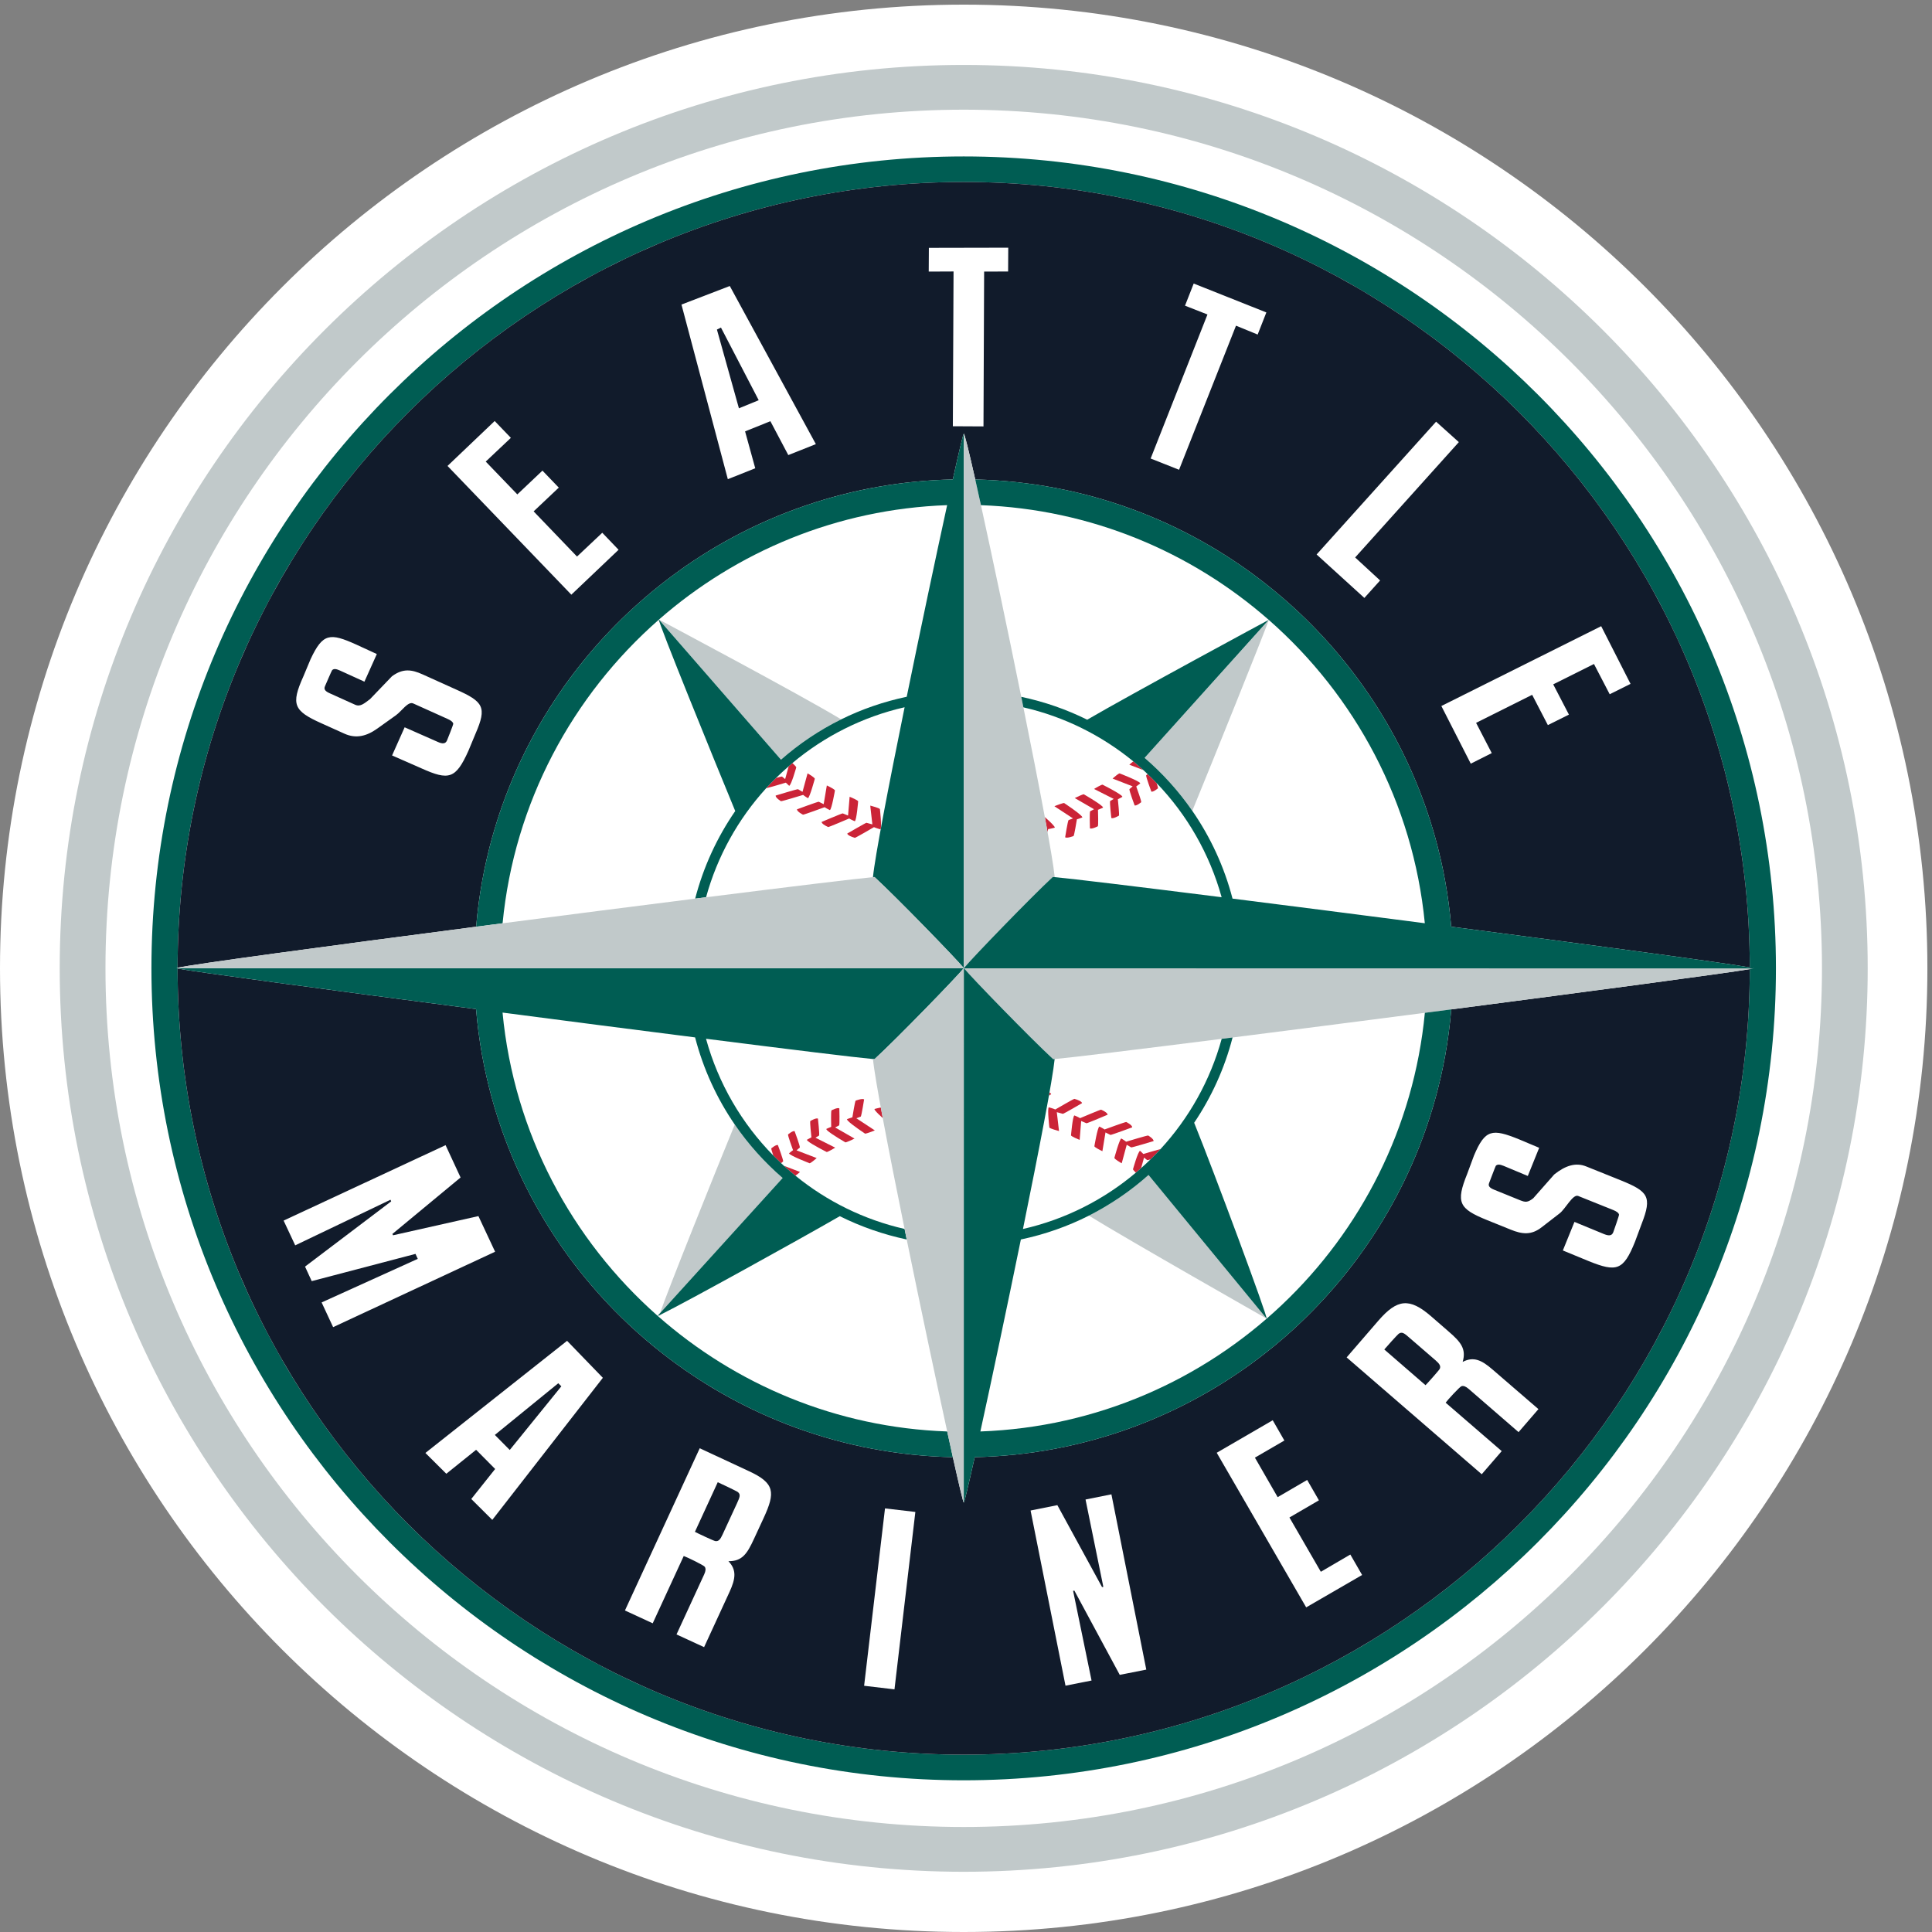 <?xml version="1.0" encoding="UTF-8" standalone="no"?>
<svg width="500px" height="500px" viewBox="0 0 500 500" version="1.1" xmlns="http://www.w3.org/2000/svg" xmlns:xlink="http://www.w3.org/1999/xlink">
    <rect x="0" y="0" width="500" height="500" fill="#808080" stroke="none"/>
    <!-- Generator: Sketch 39.1 (31720) - http://www.bohemiancoding.com/sketch -->
    <title>SEA</title>
    <desc>Created with Sketch.</desc>
    <defs></defs>
    <g id="MLB" stroke="none" stroke-width="1" fill="none" fill-rule="evenodd">
        <g id="SEA">
            <g>
                <g id="Group-3" fill="#FFFFFF">
                    <path d="M249.415,500 C387.162,500 498.807,388.343 498.807,250.596 C498.807,112.874 387.162,1.199 249.415,1.199 C111.669,1.199 0,112.874 0,250.596 C0,388.343 111.669,500 249.415,500" id="Fill-1"></path>
                </g>
                <path d="M249.41,40.485 C133.503,40.485 39.191,134.731 39.191,250.596 C39.191,366.473 133.503,460.738 249.41,460.738 C365.304,460.738 459.61,366.473 459.61,250.596 C459.61,134.731 365.304,40.485 249.41,40.485 L249.41,40.485 Z M249.41,454.106 C137.233,454.106 45.959,362.827 45.959,250.596 C45.959,138.39 137.233,47.098 249.41,47.098 C361.586,47.098 452.842,138.39 452.842,250.596 C452.842,362.827 361.586,454.106 249.41,454.106 L249.41,454.106 Z" id="Fill-4" fill="#005D53"></path>
                <path d="M27.295,250.596 C27.295,128.076 126.937,28.386 249.41,28.386 C371.882,28.386 471.524,128.076 471.524,250.596 C471.524,373.141 371.882,472.824 249.41,472.824 C126.937,472.824 27.295,373.141 27.295,250.596 L27.295,250.596 Z M15.453,250.596 C15.453,379.527 120.407,484.416 249.41,484.416 C378.406,484.416 483.36,379.527 483.36,250.596 C483.36,121.69 378.406,16.807 249.41,16.807 C120.407,16.807 15.453,121.69 15.453,250.596 L15.453,250.596 Z" id="Fill-5" fill="#C1C9CA"></path>
                <path d="M217.686,186.176 C207.449,179.951 170.515,160.337 170.515,160.337 L202.119,196.609 C206.805,192.491 212.033,188.969 217.686,186.176" id="Fill-6" fill="#C1C9CA"></path>
                <path d="M296.222,196.132 C300.896,200.155 305.056,204.763 308.566,209.842 C313.663,197.451 327.075,164.098 328.376,160.439 L296.222,196.132" id="Fill-7" fill="#C1C9CA"></path>
                <path d="M190.158,291.035 C185.156,303.193 172.574,334.553 170.825,339.835 L202.549,304.864 C197.852,300.805 193.685,296.168 190.158,291.035" id="Fill-8" fill="#C1C9CA"></path>
                <path d="M170.616,340.617 C170.616,340.617 170.897,340.396 171.404,340.008 C171.106,340.151 170.843,340.277 170.658,340.372 C170.616,340.498 170.592,340.605 170.616,340.617" id="Fill-9" fill="#C1C9CA"></path>
                <path d="M281.802,314.611 C292.026,320.926 327.791,341.244 327.791,341.244 L297.237,304.082 C292.593,308.231 287.406,311.764 281.802,314.611" id="Fill-10" fill="#C1C9CA"></path>
                <path d="M204.238,203.36 C204.781,203.211 206.076,198.585 206.076,198.585 C205.993,198.334 205.378,197.761 205.068,197.481 C204.751,197.755 204.429,198.036 204.113,198.316 L203.194,201.629 L202.388,200.972 C202.286,200.949 201.648,201.104 200.848,201.331 C199.97,202.19 199.111,203.079 198.281,203.993 C199.463,203.718 202.788,202.727 203.379,202.548 C203.737,202.924 204.238,203.36 204.238,203.36" id="Fill-11" fill="#CB2437"></path>
                <path d="M209.091,206.565 C209.58,206.362 210.875,201.533 210.875,201.533 C210.732,201.157 209.377,200.364 209.377,200.364 L208.989,200.149 L208.882,200.567 L207.688,204.93 L206.524,204.243 C206.25,204.207 200.74,205.891 200.74,205.891 C200.675,206.488 202.119,207.353 202.119,207.353 C202.388,207.383 207.27,205.897 207.855,205.718 C208.297,206.106 209.091,206.565 209.091,206.565" id="Fill-12" fill="#CB2437"></path>
                <path d="M207.819,210.839 C208.088,210.857 213.018,209.042 213.412,208.899 C213.907,209.245 214.773,209.657 214.773,209.657 C215.25,209.418 216.086,204.548 216.086,204.548 C215.889,204.196 214.385,203.467 214.385,203.467 L213.985,203.276 L213.907,203.724 L213.167,208.117 L211.89,207.49 C211.615,207.472 206.262,209.454 206.262,209.454 C206.232,210.057 207.819,210.839 207.819,210.839" id="Fill-13" fill="#CB2437"></path>
                <path d="M212.767,213.023 L212.767,213.023 C213.167,213.543 214.331,214.038 214.331,214.038 C214.588,214.038 219.399,211.979 219.763,211.824 C220.288,212.158 221.219,212.534 221.219,212.534 C221.697,212.271 222.091,207.359 222.091,207.359 C221.876,207.031 220.318,206.386 220.318,206.386 L219.876,206.207 L219.846,206.661 L219.476,211.066 L218.103,210.504 C217.829,210.504 212.63,212.719 212.63,212.719 C212.63,212.814 212.69,212.922 212.767,213.023" id="Fill-14" fill="#CB2437"></path>
                <path d="M219.267,215.721 C219.279,215.811 219.351,215.906 219.44,216.002 L219.446,216.002 C219.924,216.479 221.243,216.831 221.243,216.831 C221.488,216.801 225.881,214.253 226.179,214.068 C226.776,214.336 227.856,214.635 227.856,214.635 C228.274,214.271 227.719,209.37 227.719,209.382 C227.474,209.09 225.708,208.624 225.708,208.624 L225.23,208.493 L225.272,208.988 L225.767,213.352 L224.233,212.934 C223.977,212.976 219.267,215.721 219.267,215.721" id="Fill-15" fill="#CB2437"></path>
                <path d="M242.426,216.796 L242.432,216.796 C242.432,216.796 242.438,216.796 242.438,216.801 C242.432,216.796 242.426,216.796 242.426,216.796" id="Fill-16" fill="#CB2437"></path>
                <path d="M249.732,217.255 C249.732,217.255 249.738,217.267 249.738,217.273 C249.738,217.261 249.732,217.261 249.72,217.255 L249.732,217.255" id="Fill-17" fill="#CB2437"></path>
                <path d="M271.124,215.399 C271.183,215.035 271.225,214.736 271.249,214.575 C271.87,214.498 272.974,214.199 272.974,214.199 C272.986,214.133 272.944,214.02 272.855,213.895 L272.885,213.889 L272.801,213.823 C272.395,213.262 271.333,212.277 270.402,211.454 C270.658,212.832 270.897,214.151 271.124,215.399" id="Fill-18" fill="#CB2437"></path>
                <path d="M276.543,212.241 C276.323,212.504 275.66,216.682 275.66,216.682 C276.102,217.034 277.839,216.366 277.839,216.366 C278.024,216.139 278.609,212.611 278.698,212.038 C279.283,211.865 280.113,211.549 280.113,211.549 C280.113,211.489 280.053,211.376 279.946,211.257 L279.981,211.245 L279.862,211.161 C278.901,210.134 275.397,207.825 275.397,207.825 C275.075,207.795 273.464,208.415 273.464,208.415 L272.879,208.654 L277.683,211.8 L276.543,212.241" id="Fill-19" fill="#CB2437"></path>
                <path d="M282.13,209.955 C281.939,210.248 282.07,214.372 282.07,214.372 C282.566,214.653 284.124,213.835 284.124,213.835 C284.273,213.578 284.183,210.29 284.154,209.573 C284.715,209.37 285.473,209.012 285.473,209.012 C285.473,208.941 285.401,208.845 285.288,208.72 L285.311,208.708 L285.21,208.648 C284.201,207.687 280.495,205.562 280.495,205.562 C280.172,205.556 278.698,206.279 278.698,206.279 L278.149,206.541 L283.139,209.424 L282.13,209.955" id="Fill-20" fill="#CB2437"></path>
                <path d="M287.311,207.299 C287.138,207.622 287.609,211.698 287.609,211.698 C288.117,211.961 289.579,211.089 289.579,211.089 C289.716,210.815 289.364,207.526 289.299,206.852 C289.812,206.607 290.474,206.219 290.474,206.219 C290.474,206.147 290.397,206.052 290.277,205.944 L290.301,205.926 L290.218,205.891 C289.203,205.001 285.335,203.067 285.335,203.067 C285.007,203.073 283.652,203.873 283.652,203.873 L283.139,204.184 L288.236,206.762 L287.311,207.299" id="Fill-21" fill="#CB2437"></path>
                <path d="M293.835,208.01 L293.835,208.016 L293.835,208.01 L293.835,208.01 Z M292.295,204.225 C292.199,204.583 293.644,208.451 293.644,208.451 C294.169,208.6 295.345,207.604 295.345,207.604 C295.417,207.293 294.324,204.285 294.056,203.533 C294.503,203.241 295.1,202.727 295.1,202.727 C294.999,202.172 289.746,200.149 289.746,200.149 C289.4,200.208 288.35,201.134 288.35,201.134 L287.938,201.492 L293.13,203.509 L292.295,204.225 L292.295,204.225 Z" id="Fill-22" fill="#CB2437"></path>
                <path d="M297.971,204.876 C298.508,205.019 299.678,204.01 299.678,204.01 C299.708,203.879 299.553,203.324 299.332,202.662 C298.568,201.862 297.798,201.086 296.992,200.334 L296.622,200.65 C296.527,201.002 297.971,204.876 297.971,204.876" id="Fill-23" fill="#CB2437"></path>
                <path d="M292.271,197.904 L295.918,199.307 C295.058,198.531 294.181,197.779 293.298,197.039 C292.963,197.29 292.677,197.546 292.677,197.546 L292.271,197.904" id="Fill-24" fill="#CB2437"></path>
                <path d="M295.046,297.833 C294.491,297.994 293.214,302.614 293.214,302.614 C293.274,302.799 293.644,303.181 293.96,303.485 C294.426,303.103 294.879,302.692 295.327,302.298 L296.079,299.582 L296.885,300.232 C296.956,300.244 297.285,300.179 297.738,300.059 C298.628,299.188 299.511,298.287 300.353,297.367 C298.89,297.761 296.419,298.496 295.894,298.651 C295.554,298.263 295.046,297.833 295.046,297.833" id="Fill-25" fill="#CB2437"></path>
                <path d="M297.153,293.87 C296.897,293.822 292.05,295.29 291.441,295.475 C290.988,295.093 290.194,294.64 290.194,294.64 C289.692,294.849 288.397,299.677 288.397,299.677 C288.552,300.047 289.913,300.841 289.913,300.841 L290.301,301.05 L291.597,296.269 L292.76,296.95 C293.029,296.979 298.544,295.314 298.544,295.314 C298.61,294.723 297.153,293.87 297.153,293.87" id="Fill-26" fill="#CB2437"></path>
                <path d="M291.471,290.372 C291.209,290.348 286.171,292.193 285.867,292.306 C285.371,291.96 284.512,291.548 284.512,291.548 C284.028,291.781 283.222,296.657 283.222,296.657 C283.401,297.015 284.888,297.726 284.888,297.726 L285.3,297.929 L286.099,293.076 L287.389,293.721 C287.657,293.738 293.005,291.757 293.005,291.757 C293.059,291.154 291.471,290.372 291.471,290.372" id="Fill-27" fill="#CB2437"></path>
                <path d="M286.517,288.182 L286.529,288.182 L286.511,288.17 C286.117,287.656 284.965,287.179 284.965,287.179 C284.703,287.179 279.82,289.262 279.522,289.381 C278.991,289.041 278.047,288.671 278.047,288.671 C277.582,288.928 277.176,293.846 277.176,293.846 C277.385,294.174 278.973,294.813 278.973,294.813 L279.414,294.998 L279.808,290.115 L281.181,290.7 C281.456,290.7 286.654,288.486 286.654,288.486 C286.654,288.39 286.601,288.271 286.517,288.182" id="Fill-28" fill="#CB2437"></path>
                <path d="M280.035,285.49 C280.017,285.394 279.952,285.299 279.868,285.209 L279.862,285.209 C279.379,284.732 278.059,284.379 278.059,284.379 C277.803,284.403 273.326,287.006 273.117,287.131 C272.532,286.862 271.428,286.57 271.428,286.57 C270.998,286.922 271.589,291.84 271.577,291.817 C271.834,292.109 273.595,292.575 273.595,292.575 L274.072,292.718 L273.499,287.829 L275.069,288.259 C275.332,288.241 280.035,285.49 280.035,285.49" id="Fill-29" fill="#CB2437"></path>
                <path d="M271.846,282.899 L271.84,282.899 C271.774,282.84 271.697,282.786 271.601,282.738 C271.554,283.019 271.506,283.281 271.458,283.562 C271.81,283.329 272.043,283.168 272.043,283.168 C272.013,283.072 271.941,282.983 271.846,282.899" id="Fill-30" fill="#CB2437"></path>
                <path d="M222.765,288.975 C222.974,288.719 223.631,284.523 223.631,284.523 C223.171,284.183 221.44,284.845 221.44,284.845 C221.255,285.078 220.694,288.564 220.598,289.16 C220.013,289.322 219.178,289.65 219.178,289.65 C219.172,289.722 219.423,290.044 219.423,290.044 C220.384,291.07 223.887,293.392 223.887,293.392 C224.198,293.404 225.809,292.783 225.809,292.783 L226.406,292.551 L221.625,289.405 L222.765,288.975" id="Fill-31" fill="#CB2437"></path>
                <path d="M217.172,291.244 C217.339,290.945 217.22,286.839 217.22,286.839 C216.713,286.546 215.185,287.364 215.185,287.364 C215.018,287.621 215.095,290.945 215.113,291.632 C214.558,291.828 213.824,292.181 213.824,292.181 C213.818,292.246 214.087,292.551 214.087,292.551 C215.101,293.518 218.784,295.642 218.784,295.642 C219.106,295.642 220.592,294.932 220.592,294.932 L221.148,294.664 L216.134,291.781 L217.172,291.244" id="Fill-32" fill="#CB2437"></path>
                <path d="M211.974,293.882 C212.135,293.565 211.681,289.489 211.681,289.489 C211.18,289.244 209.711,290.115 209.711,290.115 C209.556,290.384 209.926,293.673 209.998,294.347 C209.479,294.592 208.816,294.986 208.816,294.986 C208.822,295.046 208.894,295.141 209.007,295.243 L208.995,295.255 L209.037,295.278 C210.01,296.156 213.949,298.137 213.949,298.137 C214.278,298.125 215.626,297.32 215.626,297.32 L216.152,297.015 L211.042,294.431 L211.974,293.882" id="Fill-33" fill="#CB2437"></path>
                <path d="M206.996,296.979 C207.091,296.621 205.641,292.736 205.641,292.736 C205.11,292.598 203.946,293.601 203.946,293.601 C203.868,293.906 204.972,296.938 205.241,297.672 C204.799,297.952 204.202,298.484 204.202,298.484 C204.292,299.033 209.538,301.05 209.538,301.05 C209.885,300.979 210.959,300.047 210.959,300.047 L211.359,299.707 L206.148,297.708 L206.996,296.979" id="Fill-34" fill="#CB2437"></path>
                <path d="M201.313,296.329 C200.776,296.204 199.612,297.194 199.612,297.194 C199.571,297.356 199.827,298.173 200.126,299.045 C200.788,299.719 201.469,300.376 202.155,301.026 L202.674,300.573 C202.77,300.209 201.313,296.329 201.313,296.329" id="Fill-35" fill="#CB2437"></path>
                <path d="M207.037,303.3 L202.859,301.701 C203.838,302.578 204.835,303.426 205.856,304.267 C206.244,303.987 206.632,303.664 206.632,303.664 L207.037,303.3" id="Fill-36" fill="#CB2437"></path>
                <path d="M227.952,286.618 C227.337,286.725 226.316,287.006 226.316,287.006 C226.305,287.071 226.346,287.179 226.442,287.316 L226.418,287.328 L226.496,287.388 C226.842,287.865 227.653,288.635 228.459,289.357 C228.28,288.414 228.113,287.507 227.952,286.618" id="Fill-37" fill="#CB2437"></path>
                <path d="M453.982,250.573 C453.916,250.561 453.797,250.549 453.648,250.531 C453.761,250.561 453.845,250.579 453.892,250.596 C453.94,250.585 453.982,250.579 453.982,250.573" id="Fill-38" fill="#C1C9CA"></path>
                <path d="M375.589,261.227 C375.421,263.196 375.213,265.142 374.956,267.094 C374.956,267.136 374.944,267.196 374.938,267.243 C374.687,269.153 374.389,271.057 374.055,272.955 C374.043,273.015 374.031,273.075 374.025,273.128 C373.673,275.032 373.291,276.907 372.873,278.775 C372.861,278.805 372.855,278.841 372.837,278.876 C367.161,303.676 354.185,325.695 336.29,342.587 C336.29,342.587 336.278,342.599 336.267,342.61 C334.912,343.894 333.527,345.141 332.118,346.365 C332.082,346.389 332.047,346.424 332.011,346.448 C330.602,347.66 329.176,348.848 327.707,349.988 C327.683,350.012 327.654,350.036 327.63,350.059 C306.763,366.473 280.656,376.489 252.257,377.116 C250.639,384.368 249.565,388.892 249.427,388.868 C249.29,388.892 248.216,384.368 246.598,377.116 C218.175,376.501 192.032,366.485 171.159,350.048 C171.142,350.036 171.118,350.012 171.1,349.988 C169.625,348.848 168.193,347.66 166.772,346.436 C166.749,346.413 166.719,346.389 166.695,346.365 C165.274,345.141 163.878,343.882 162.517,342.587 L162.511,342.587 C144.599,325.683 131.617,303.629 125.94,278.805 C125.934,278.787 125.928,278.763 125.922,278.739 C125.493,276.859 125.105,274.973 124.764,273.063 C124.753,273.015 124.747,272.967 124.735,272.908 C124.4,271.01 124.102,269.1 123.851,267.172 C123.845,267.136 123.833,267.082 123.827,267.046 C123.583,265.1 123.368,263.137 123.207,261.167 C123.207,261.167 123.207,261.167 123.207,261.155 C84.678,256.124 49.403,251.384 45.959,250.65 C45.995,362.85 137.251,454.106 249.41,454.106 C361.514,454.106 452.734,362.928 452.842,250.811 C446.36,251.904 412.392,256.44 375.589,261.227" id="Fill-39" fill="#111B2B"></path>
                <path d="M123.225,239.823 C123.386,237.883 123.601,235.937 123.851,234.015 C123.857,233.95 123.869,233.878 123.875,233.806 C124.126,231.92 124.424,230.04 124.758,228.178 C124.776,228.082 124.794,227.993 124.806,227.903 C125.146,226.041 125.522,224.197 125.94,222.37 C125.958,222.293 125.982,222.215 126,222.138 C126.424,220.281 126.889,218.449 127.397,216.628 C127.409,216.593 127.421,216.563 127.432,216.527 C133.712,194.084 146.043,174.143 162.558,158.571 C162.57,158.559 162.582,158.553 162.588,158.547 C163.937,157.263 165.328,156.028 166.731,154.816 C166.772,154.774 166.814,154.739 166.856,154.703 C168.253,153.497 169.673,152.333 171.124,151.187 C171.165,151.145 171.213,151.11 171.255,151.086 C172.717,149.934 174.203,148.818 175.72,147.731 C175.731,147.719 175.743,147.707 175.761,147.695 C195.816,133.329 220.204,124.668 246.562,124.083 L246.586,124.083 C248.204,116.777 249.29,112.223 249.427,112.241 C249.618,112.182 250.741,116.748 252.394,124.089 C280.745,124.746 306.805,134.749 327.63,151.145 C327.66,151.169 327.689,151.199 327.719,151.223 C329.176,152.363 330.602,153.551 332.011,154.757 C332.047,154.786 332.088,154.822 332.124,154.852 C333.527,156.07 334.906,157.317 336.261,158.582 C336.267,158.594 336.29,158.612 336.296,158.618 C352.782,174.191 365.096,194.114 371.369,216.539 C371.381,216.569 371.398,216.605 371.404,216.64 C371.906,218.461 372.383,220.293 372.801,222.144 C372.819,222.221 372.837,222.293 372.861,222.376 C373.279,224.209 373.655,226.041 373.989,227.909 C374.001,227.993 374.025,228.082 374.037,228.172 C374.377,230.04 374.663,231.914 374.92,233.806 C374.926,233.878 374.932,233.938 374.944,234.009 C375.201,235.931 375.409,237.865 375.577,239.817 L375.577,239.829 C412.451,244.628 446.431,249.2 452.842,250.37 C452.717,138.259 361.502,47.098 249.41,47.098 C137.275,47.098 46.043,138.307 45.959,250.459 C49.427,249.606 84.696,244.849 123.219,239.835 C123.219,239.835 123.219,239.829 123.225,239.823" id="Fill-40" fill="#111B2B"></path>
                <polyline id="Fill-41" fill="#FFFFFF" points="329.379 367.56 332.393 372.806 324.771 377.235 330.656 387.46 338.296 383.007 341.334 388.283 333.706 392.724 341.829 406.774 349.463 402.31 352.513 407.604 338.039 415.984 314.887 375.976 329.379 367.56"></polyline>
                <path d="M398.335,297.051 L395.393,304.339 L389.108,301.713 C388.141,301.319 387.52,301.283 387.114,301.713 C387.013,301.832 385.473,305.956 385.383,306.159 C385.043,306.983 385.592,307.461 386.756,307.926 L393.399,310.624 C394.79,311.179 395.375,311.227 396.813,310.099 L402.233,303.951 C405.038,301.713 407.736,300.746 410.524,301.88 L419.453,305.467 C426.544,308.338 427.594,309.687 424.884,316.658 C424.795,316.915 423.231,321.123 423.129,321.38 C420.151,328.775 418.408,329.306 411.168,326.381 L404.465,323.618 L407.468,316.229 L415.167,319.398 C416.379,319.876 417.137,319.834 417.501,318.932 C417.591,318.688 419.059,314.54 419.005,314.343 C418.886,313.871 418.372,313.513 417.519,313.161 L408.434,309.514 C407.062,308.953 405.152,312.838 403.636,314.014 L398.998,317.601 C396.312,319.702 393.96,319.446 390.946,318.222 L384.834,315.751 C377.546,312.803 376.729,311.203 379.707,303.802 C379.808,303.545 381.372,299.325 381.456,299.08 C384.351,292.216 386.183,292.049 393.107,294.849 L398.335,297.051" id="Fill-42" fill="#FFFFFF"></path>
                <polyline id="Fill-43" fill="#FFFFFF" points="236.893 391.291 231.491 437.203 223.631 436.278 229.038 390.372 236.893 391.291"></polyline>
                <polyline id="Fill-44" fill="#FFFFFF" points="119.196 304.733 101.552 319.344 101.725 319.691 123.815 314.725 128.131 323.946 86.212 343.464 83.234 337.071 108.118 325.791 107.527 324.507 80.673 331.556 78.942 327.796 101.242 310.911 101.057 310.493 76.4 322.293 73.398 315.888 115.316 296.365 119.196 304.733"></polyline>
                <path d="M179.844,396.437 C180.417,396.759 184.756,398.8 185.138,398.836 C185.938,398.949 186.41,398.436 186.977,397.183 L190.701,389.125 C191.441,387.489 191.775,386.779 190.922,386.117 C190.635,385.896 186.338,383.842 185.753,383.598 L179.844,396.437 L179.844,396.437 Z M193.763,380.709 C200.538,383.819 200.693,386.224 197.643,392.831 L195.112,398.299 C193.363,402.089 192.086,404.071 188.516,404.035 C190.677,406.285 190.385,408.547 188.797,411.997 L182.219,426.28 L175.081,422.991 L182.249,407.437 C182.643,406.565 182.703,405.969 182.393,405.479 C182.124,405.085 177.749,402.948 176.949,402.692 L168.921,420.108 L161.735,416.79 L181.091,374.806 L193.763,380.709 L193.763,380.709 Z" id="Fill-45" fill="#FFFFFF"></path>
                <polyline id="Fill-46" fill="#FFFFFF" points="273.643 389.531 285.21 410.738 285.544 410.678 280.936 388.074 287.633 386.731 296.658 432.094 289.788 433.449 278.042 411.645 277.719 411.716 282.494 434.917 275.75 436.254 266.713 390.921 273.643 389.531"></polyline>
                <path d="M368.921,358.487 C369.411,358.022 372.431,354.62 372.61,354.255 C372.921,353.545 372.556,352.936 371.524,352.053 L364.803,346.245 C363.454,345.058 362.845,344.544 361.962,345.189 C361.669,345.398 358.637,348.764 358.255,349.242 L368.921,358.487 L368.921,358.487 Z M356.715,341.793 C361.598,336.152 364.767,335.836 370.282,340.581 L374.842,344.544 C378,347.26 379.534,349.045 378.537,352.459 C381.301,351.026 383.372,351.916 386.249,354.417 L398.144,364.677 L393.005,370.634 L380.053,359.418 C379.355,358.816 378.77,358.583 378.233,358.744 C377.767,358.893 374.622,362.313 374.132,363.012 L388.642,375.546 L383.467,381.533 L348.508,351.295 L356.715,341.793 L356.715,341.793 Z" id="Fill-47" fill="#FFFFFF"></path>
                <polyline id="Fill-48" fill="#FFFFFF" points="260.935 64.103 260.899 70.263 254.692 70.287 254.525 110.355 246.598 110.313 246.777 70.257 240.355 70.287 240.391 64.145 260.935 64.103"></polyline>
                <path d="M97.523,169.267 L94.312,176.417 L87.943,173.516 C86.958,173.069 86.374,173.027 85.956,173.439 C85.83,173.558 84.189,177.432 84.099,177.605 C83.723,178.44 84.261,178.948 85.401,179.449 L91.948,182.404 C93.297,182.983 94.306,182.01 95.768,180.929 L101.439,175.02 C104.322,172.89 106.59,173.289 109.341,174.519 L118.103,178.476 C125.081,181.604 126.066,182.983 123.075,189.853 C122.968,190.115 121.344,194.061 121.219,194.323 C117.948,201.587 116.181,202.047 109.067,198.848 L101.468,195.511 L104.721,188.223 L113.322,192.019 C114.522,192.556 115.286,192.527 115.68,191.637 C115.77,191.405 117.357,187.495 117.304,187.286 C117.202,186.838 116.725,186.456 115.871,186.074 L106.942,182.052 C105.587,181.443 104.011,183.997 102.453,185.119 L97.672,188.534 C94.885,190.533 92.151,191.22 89.173,189.888 L83.15,187.173 C75.982,183.962 75.254,182.302 78.513,175.05 C78.632,174.782 80.291,170.818 80.381,170.586 C83.544,163.847 85.383,163.739 92.199,166.813 L97.523,169.267" id="Fill-49" fill="#FFFFFF"></path>
                <polyline id="Fill-50" fill="#FFFFFF" points="128.023 108.958 132.213 113.316 125.707 119.457 133.885 127.951 140.385 121.797 144.61 126.196 138.105 132.344 149.332 144.037 155.868 137.877 160.087 142.282 147.863 153.903 115.817 120.586 128.023 108.958"></polyline>
                <path d="M191.232,105.67 L196.353,103.575 L186.583,84.773 L185.538,85.292 L191.232,105.67 L191.232,105.67 Z M188.869,74.017 L211.144,114.939 L204.011,117.774 L199.374,109.006 L192.826,111.644 L195.458,121.188 L188.361,124.012 L176.364,78.822 L188.869,74.017 L188.869,74.017 Z" id="Fill-51" fill="#FFFFFF"></path>
                <polyline id="Fill-52" fill="#FFFFFF" points="327.731 80.858 325.481 86.582 319.876 84.284 305.14 121.576 297.786 118.664 312.493 81.389 306.68 79.109 308.93 73.379 327.731 80.858"></polyline>
                <polyline id="Fill-53" fill="#FFFFFF" points="377.546 114.42 350.711 144.269 357.169 150.22 353.098 154.745 340.737 143.499 371.661 109.132 377.546 114.42"></polyline>
                <polyline id="Fill-54" fill="#FFFFFF" points="421.983 176.984 416.588 179.67 412.517 171.839 401.97 177.109 406.035 184.94 400.586 187.656 396.521 179.819 382.011 187.071 386.064 194.902 380.632 197.636 373.022 182.714 414.385 162.056 421.983 176.984"></polyline>
                <path d="M234.661,180.321 C228.704,181.58 223.004,183.544 217.686,186.176 C212.033,188.969 206.805,192.491 202.119,196.609 L170.527,160.349 C190.623,142.753 216.617,131.747 245.118,130.732 C242.193,144.114 238.236,162.826 234.661,180.321 L234.661,180.321 Z M249.427,112.241 C249.29,112.223 248.204,116.777 246.586,124.083 L246.562,124.083 C220.204,124.668 195.804,133.341 175.761,147.695 C175.743,147.707 175.731,147.719 175.72,147.731 C174.203,148.818 172.717,149.934 171.255,151.086 C171.213,151.11 171.165,151.145 171.124,151.187 C169.673,152.333 168.247,153.497 166.856,154.703 C166.814,154.739 166.772,154.774 166.731,154.816 C165.328,156.028 163.937,157.263 162.588,158.547 C162.582,158.553 162.57,158.559 162.558,158.571 C146.049,174.143 133.712,194.084 127.432,216.527 C127.421,216.563 127.409,216.593 127.397,216.628 C126.889,218.449 126.424,220.281 126,222.138 C125.982,222.215 125.958,222.293 125.94,222.37 C125.522,224.197 125.146,226.041 124.806,227.903 C124.794,227.993 124.776,228.082 124.758,228.178 C124.424,230.04 124.126,231.92 123.875,233.806 C123.869,233.878 123.857,233.95 123.851,234.015 C123.601,235.937 123.386,237.883 123.225,239.823 C123.219,239.829 123.219,239.835 123.219,239.835 C125.493,239.542 127.773,239.244 130.071,238.945 C133.091,207.711 148.15,179.962 170.515,160.367 C170.324,161.054 184.947,197.003 190.277,209.896 C185.58,216.706 182.04,224.352 179.91,232.565 C180.853,232.446 181.802,232.332 182.727,232.213 C185.651,221.565 191.047,211.937 198.281,203.993 C199.111,203.079 199.97,202.19 200.848,201.331 C201.904,200.286 202.997,199.289 204.113,198.316 C204.429,198.036 204.751,197.755 205.068,197.481 C213.34,190.551 223.243,185.513 234.112,183.036 C229.945,203.515 226.43,221.773 225.923,227.008 C226.06,226.996 226.215,226.984 226.328,226.978 C232.22,232.422 247.631,248.293 249.439,250.549 L249.427,112.241 L249.427,112.241 Z" id="Fill-55" fill="#005D53"></path>
                <path d="M179.892,268.479 C182.005,276.65 185.514,284.266 190.158,291.035 C193.685,296.168 197.852,300.805 202.549,304.864 L170.825,339.835 L170.187,340.533 C147.959,320.914 133.019,293.219 130.059,262.056 C147.195,264.295 164.624,266.545 179.892,268.479 L179.892,268.479 Z M123.207,261.167 C123.368,263.137 123.583,265.1 123.827,267.046 C123.833,267.082 123.845,267.136 123.851,267.172 C124.102,269.1 124.4,271.01 124.735,272.908 C124.747,272.967 124.753,273.015 124.764,273.063 C125.105,274.973 125.493,276.859 125.922,278.739 C125.928,278.763 125.934,278.787 125.94,278.805 C131.611,303.629 144.605,325.683 162.511,342.587 L162.517,342.587 C163.878,343.882 165.274,345.141 166.695,346.365 C166.719,346.389 166.749,346.413 166.772,346.436 C168.193,347.648 169.625,348.848 171.1,349.988 C171.118,350.012 171.142,350.036 171.159,350.048 C192.026,366.473 218.175,376.501 246.598,377.116 C246.151,375.098 245.667,372.872 245.136,370.461 C216.462,369.458 190.331,358.314 170.187,340.533 C170.21,340.557 170.366,340.498 170.658,340.372 C170.843,340.277 171.106,340.151 171.404,340.008 C177.635,336.934 206.393,321.057 217.339,314.748 C222.765,317.452 228.573,319.482 234.655,320.777 C234.476,319.852 234.285,318.956 234.106,318.049 C223.583,315.656 213.961,310.869 205.856,304.267 C204.835,303.426 203.838,302.578 202.859,301.701 C202.621,301.468 202.394,301.247 202.155,301.026 C201.469,300.376 200.788,299.719 200.126,299.045 C191.96,290.736 185.884,280.38 182.715,268.831 C204.692,271.624 221.667,273.701 225.923,274.077 C226.06,274.083 226.215,274.107 226.328,274.107 C232.22,268.688 247.631,252.811 249.439,250.549 L45.661,250.573 C45.661,250.579 45.774,250.614 45.959,250.65 C49.403,251.384 84.678,256.124 123.207,261.155 L123.207,261.167 L123.207,261.167 Z" id="Fill-56" fill="#005D53"></path>
                <path d="M249.445,250.596 L249.41,250.596 C249.415,250.585 249.433,250.567 249.445,250.555 C249.451,250.543 249.475,250.513 249.487,250.507 C251.546,247.982 266.647,232.356 272.449,226.966 C272.592,226.972 272.777,226.99 272.962,227.002 C272.449,221.762 268.981,203.521 264.851,183.06 C264.678,182.159 264.487,181.252 264.301,180.339 C260.762,162.85 256.805,144.126 253.868,130.738 C253.343,128.333 252.847,126.113 252.394,124.089 C250.741,116.748 249.618,112.182 249.427,112.241 L249.439,250.549 C247.631,252.811 232.22,268.688 226.328,274.107 C226.215,274.107 226.06,274.083 225.923,274.077 C226.424,279.3 229.939,297.552 234.106,318.049 C234.285,318.956 234.476,319.852 234.655,320.777 C238.242,338.307 242.211,357.079 245.136,370.461 C245.667,372.872 246.151,375.098 246.598,377.116 C248.216,384.368 249.29,388.892 249.427,388.868 L249.445,250.596" id="Fill-57" fill="#C1C9CA"></path>
                <path d="M249.439,250.549 C247.631,248.293 232.22,232.422 226.328,226.978 C226.215,226.984 226.06,226.996 225.923,227.008 C221.673,227.384 204.698,229.449 182.727,232.213 C181.802,232.332 180.853,232.446 179.91,232.565 C164.642,234.487 147.213,236.725 130.071,238.945 C127.773,239.244 125.493,239.542 123.219,239.835 C84.696,244.849 49.427,249.606 45.959,250.459 C45.768,250.507 45.649,250.549 45.661,250.573 L249.439,250.549" id="Fill-58" fill="#C1C9CA"></path>
                <path d="M249.487,250.596 C251.457,253.008 266.707,268.712 272.556,274.107 C272.664,274.107 272.807,274.095 272.944,274.083 C277.128,273.713 294.121,271.636 316.17,268.855 C317.101,268.735 318.044,268.616 318.987,268.503 C334.231,266.569 351.63,264.342 368.754,262.116 C371.04,261.812 373.32,261.519 375.589,261.227 C412.392,256.44 446.36,251.904 452.842,250.811 C453.26,250.734 453.57,250.674 453.749,250.632 L249.487,250.596" id="Fill-59" fill="#C1C9CA"></path>
                <path d="M318.975,232.559 C316.838,224.328 313.281,216.664 308.566,209.842 C305.056,204.763 300.896,200.155 296.222,196.132 L327.964,160.845 L328.352,160.421 C350.687,180.004 365.716,207.735 368.742,238.934 C351.618,236.707 334.219,234.481 318.975,232.559 L318.975,232.559 Z M375.577,239.817 C375.409,237.871 375.201,235.931 374.944,234.009 C374.932,233.938 374.926,233.878 374.92,233.806 C374.663,231.914 374.377,230.04 374.037,228.172 C374.025,228.082 374.001,227.993 373.989,227.909 C373.655,226.041 373.279,224.209 372.861,222.376 C372.837,222.293 372.819,222.221 372.801,222.144 C372.383,220.293 371.906,218.461 371.404,216.64 C371.398,216.605 371.381,216.569 371.369,216.539 C365.096,194.114 352.782,174.191 336.296,158.618 C336.29,158.612 336.267,158.594 336.261,158.582 C334.906,157.317 333.527,156.07 332.124,154.852 C332.088,154.822 332.047,154.786 332.011,154.757 C330.602,153.551 329.176,152.363 327.719,151.223 C327.689,151.199 327.66,151.169 327.63,151.145 C306.811,134.755 280.739,124.746 252.394,124.089 C252.847,126.113 253.343,128.333 253.868,130.738 C282.339,131.789 308.285,142.825 328.352,160.421 C328.316,160.415 292.683,179.658 281.372,186.259 C276.018,183.603 270.294,181.61 264.301,180.339 C264.487,181.252 264.678,182.159 264.851,183.06 C275.457,185.484 285.144,190.36 293.298,197.039 C294.181,197.779 295.058,198.531 295.918,199.307 C296.282,199.641 296.628,199.982 296.992,200.334 C297.798,201.086 298.568,201.862 299.332,202.662 C307.199,210.845 313.048,220.968 316.158,232.201 C294.3,229.449 277.397,227.402 272.962,227.002 C272.777,226.99 272.592,226.972 272.449,226.966 C266.647,232.356 251.546,247.982 249.487,250.507 C249.475,250.513 249.451,250.543 249.445,250.555 C249.433,250.567 249.415,250.585 249.41,250.596 L249.445,250.596 L249.427,388.868 C249.565,388.892 250.639,384.368 252.257,377.116 C280.656,376.489 306.769,366.473 327.63,350.059 C327.654,350.036 327.683,350.012 327.707,349.988 C329.176,348.848 330.602,347.66 332.011,346.448 C332.047,346.424 332.082,346.389 332.118,346.365 C333.527,345.141 334.912,343.894 336.267,342.61 C336.278,342.599 336.29,342.587 336.29,342.587 C354.185,325.695 367.161,303.676 372.837,278.876 C372.855,278.841 372.861,278.805 372.873,278.775 C373.291,276.907 373.673,275.032 374.025,273.128 C374.031,273.075 374.043,273.015 374.055,272.955 C374.389,271.069 374.687,269.153 374.938,267.243 C374.944,267.196 374.956,267.136 374.956,267.094 C375.213,265.142 375.421,263.196 375.589,261.227 C373.32,261.519 371.04,261.812 368.754,262.116 C363.078,321.475 313.985,368.318 253.719,370.461 C256.65,357.079 260.613,338.307 264.2,320.777 C270.39,319.47 276.305,317.393 281.802,314.611 C287.406,311.764 292.593,308.231 297.237,304.082 L327.791,341.244 C328.221,341.082 314.224,303.348 309.049,290.569 C313.532,283.914 316.934,276.477 318.987,268.503 C318.044,268.616 317.101,268.735 316.17,268.855 C313.209,279.634 307.718,289.369 300.353,297.367 C299.511,298.287 298.628,299.188 297.738,300.059 C296.95,300.829 296.151,301.575 295.327,302.298 C294.879,302.692 294.426,303.103 293.96,303.485 C285.658,310.493 275.69,315.578 264.743,318.061 C268.921,297.541 272.437,279.252 272.944,274.083 C272.807,274.095 272.664,274.107 272.556,274.107 C266.707,268.712 251.457,253.008 249.487,250.596 L453.749,250.632 L453.97,250.632 C453.97,250.626 453.928,250.614 453.892,250.596 C453.845,250.579 453.761,250.561 453.648,250.531 C453.463,250.489 453.182,250.435 452.842,250.37 C446.431,249.2 412.451,244.628 375.577,239.829 L375.577,239.817 L375.577,239.817 Z" id="Fill-60" fill="#005D53"></path>
                <path d="M156.017,356.577 L127.403,393.345 L121.965,387.937 L128.143,380.172 L123.219,375.206 L115.507,381.407 L110.093,376.023 L146.759,347.003 L156.017,356.577 L156.017,356.577 Z M128.065,371.356 L131.921,375.253 L145.273,358.78 L144.479,357.986 L128.065,371.356 L128.065,371.356 Z" id="Fill-62" fill="#FFFFFF"></path>
            </g>
        </g>
    </g>
</svg>